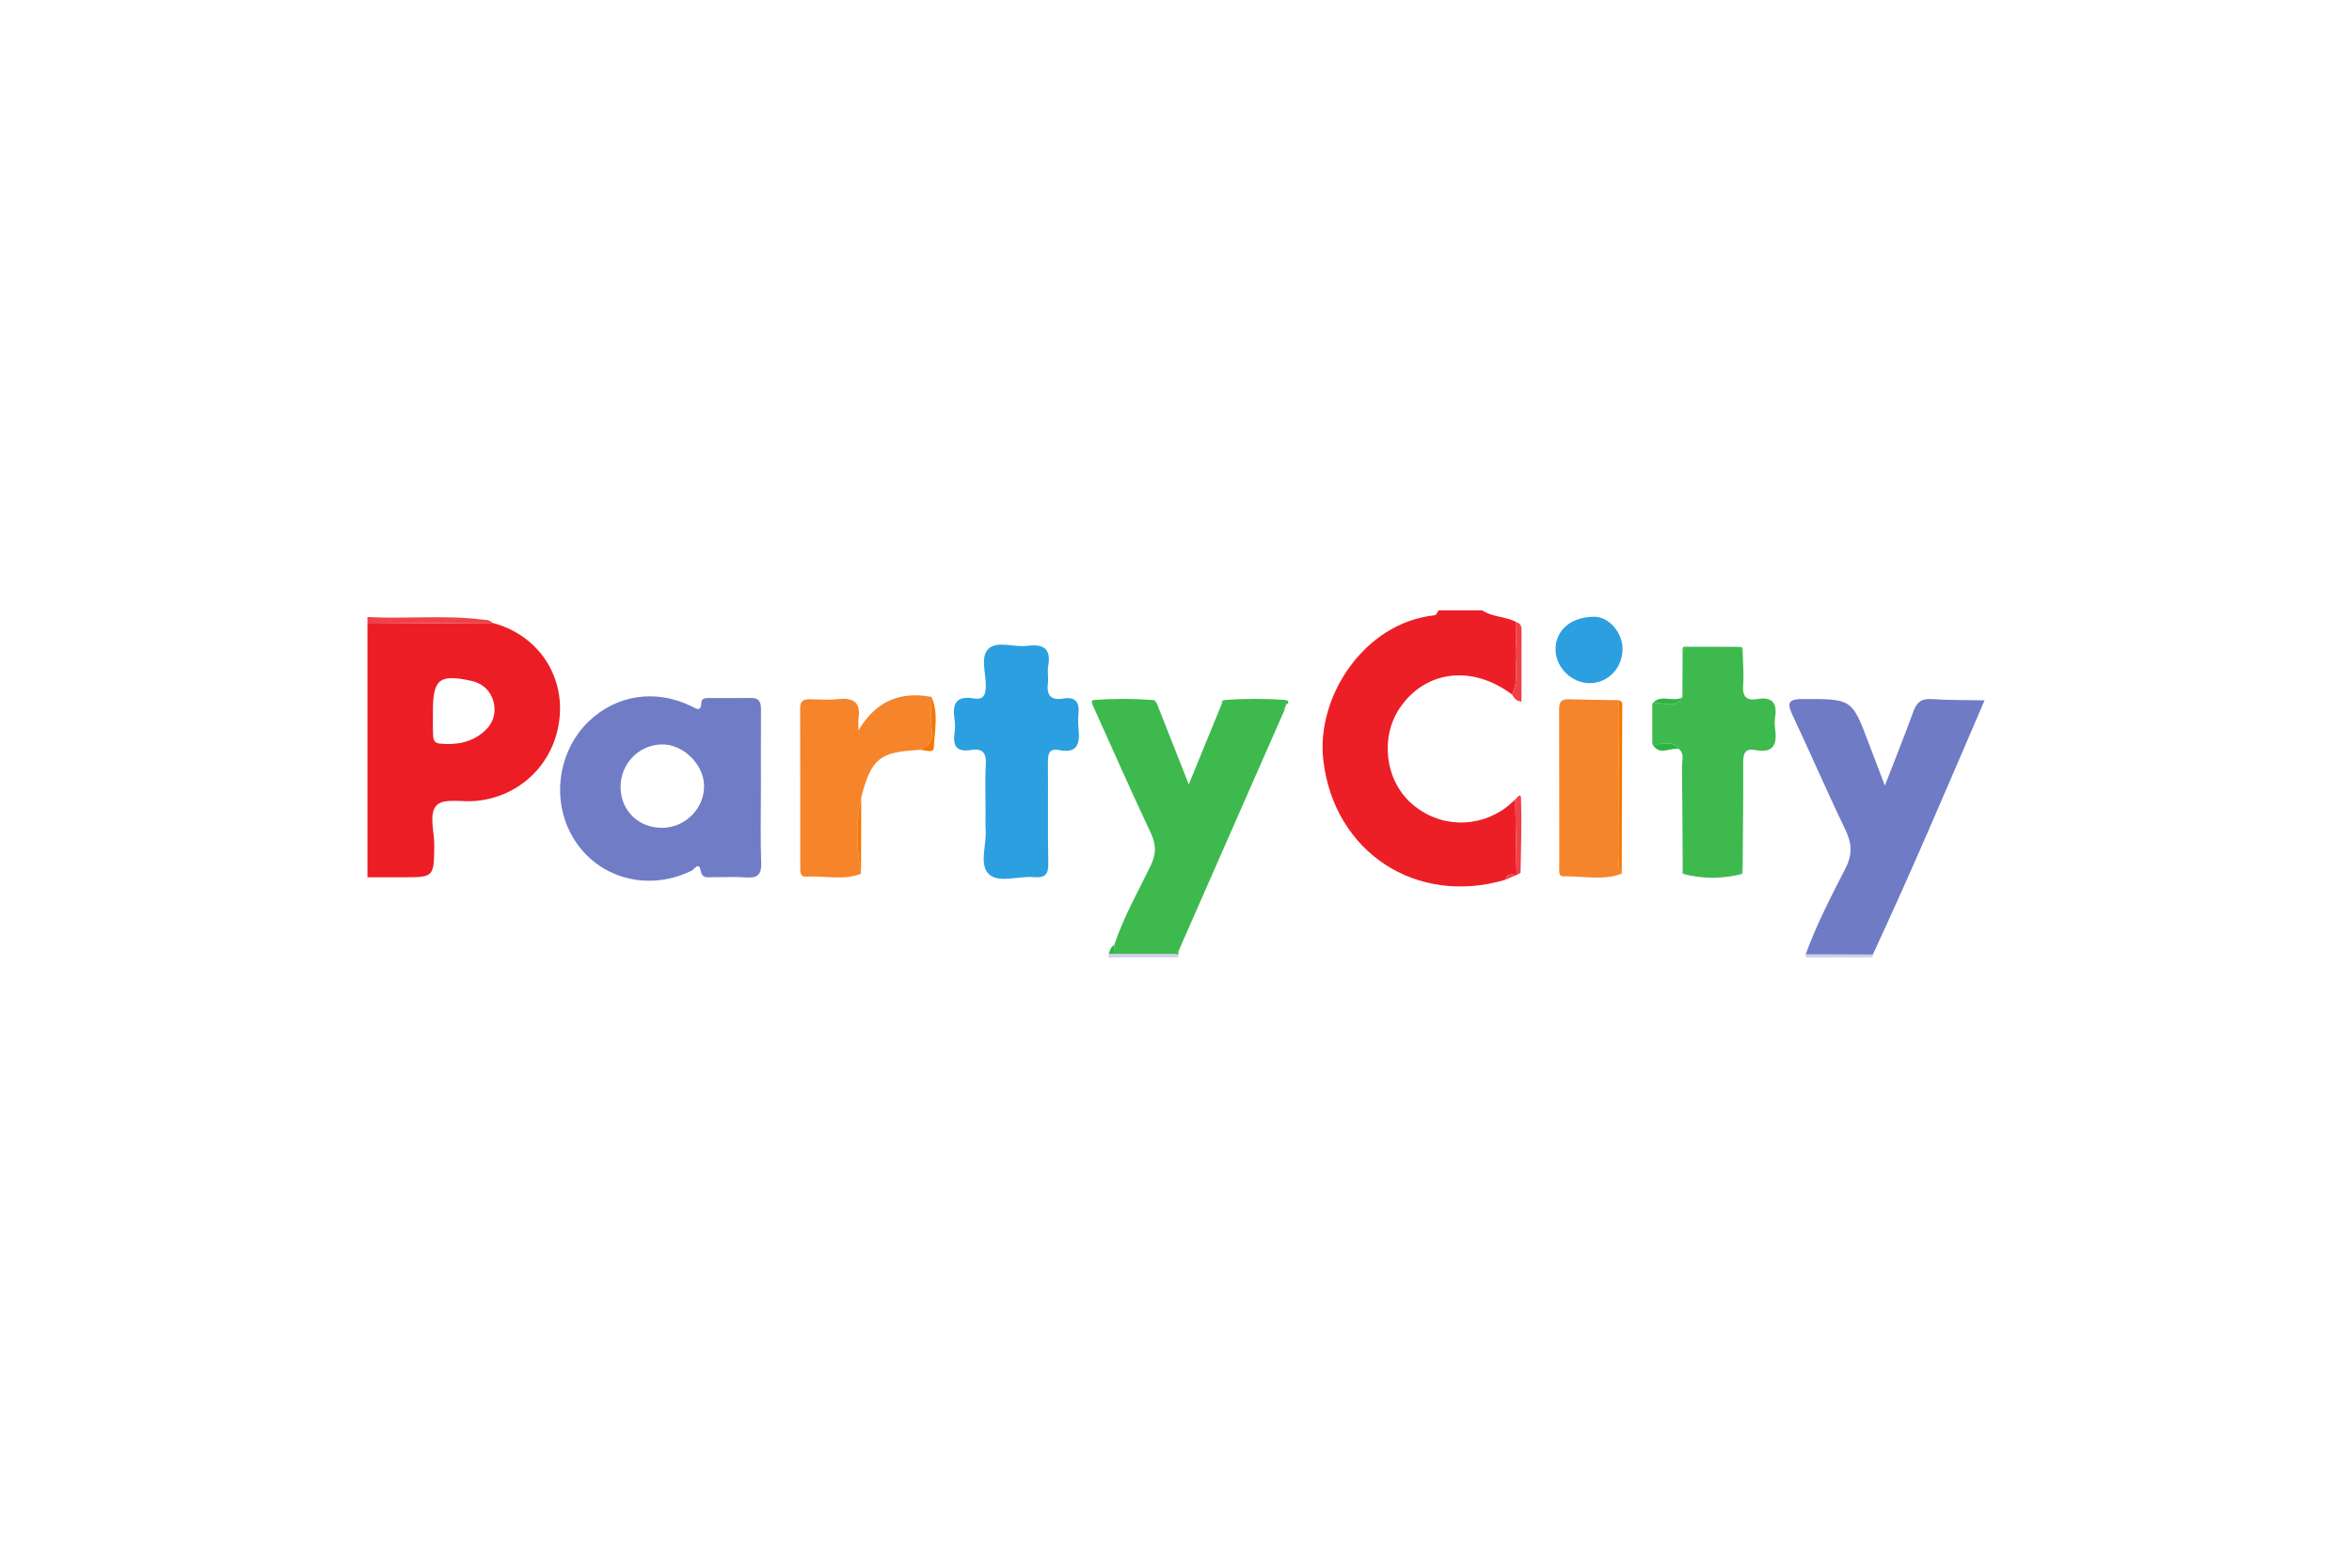 <?xml version="1.0" encoding="utf-8"?>
<!-- Generator: Adobe Illustrator 17.0.0, SVG Export Plug-In . SVG Version: 6.00 Build 0)  -->
<!DOCTYPE svg PUBLIC "-//W3C//DTD SVG 1.1//EN" "http://www.w3.org/Graphics/SVG/1.1/DTD/svg11.dtd">
<svg version="1.1" id="Capa_1" xmlns="http://www.w3.org/2000/svg" xmlns:xlink="http://www.w3.org/1999/xlink" x="0px" y="0px"
	 width="270px" height="180px" viewBox="0 0 270 180" enable-background="new 0 0 270 180" xml:space="preserve">
<g id="hQulHs_1_">
	<g>
		<path fill="#EC1D25" d="M56.525,71.52c4.99,1.284,8.018,5.606,7.748,10.414c-0.305,5.416-4.384,9.581-9.726,10.035
			c-1.515,0.129-3.586-0.337-4.406,0.475c-0.964,0.955-0.271,3.025-0.289,4.609c-0.04,3.674-0.013,3.675-3.651,3.674
			c-1.34,0-2.679-0.001-4.019-0.002c0-9.705,0-19.411,0-29.116C46.964,71.581,51.745,71.55,56.525,71.52z M49.702,81.608
			c0,0.891-0.029,1.784,0.011,2.673c0.022,0.486,0.015,1.024,0.757,1.097c1.895,0.189,3.664-0.112,5.12-1.403
			c1.027-0.911,1.412-2.143,1.042-3.471c-0.35-1.256-1.273-2.052-2.544-2.332C50.454,77.372,49.693,77.981,49.702,81.608z"/>
		<path fill="#EC1E26" d="M170.143,70.078c1.189,0.801,2.695,0.683,3.929,1.355c-0.02,0.954,0.008,1.911-0.069,2.86
			c-0.148,1.815,0.433,3.69-0.435,5.446c-4.538-3.427-9.932-2.785-12.866,1.532c-2.274,3.346-1.737,8.243,1.304,10.96
			c3.17,2.831,7.69,2.907,10.937,0.441c0.353-0.268,0.669-0.586,1.002-0.88c0.05,2.888,0.099,5.777,0.149,8.665
			c0,0-0.026,0.015-0.026,0.015c-0.541-0.1-1.076-0.185-1.261,0.542c-10.229,3.028-19.673-3.163-20.899-13.744
			c-0.835-7.21,4.65-15.771,12.8-16.629c0.169-0.018,0.303-0.368,0.454-0.563C166.823,70.078,168.483,70.078,170.143,70.078z"/>
		<path fill="#EF4148" d="M56.525,71.52c-4.781,0.03-9.561,0.06-14.342,0.09c0-0.255,0-0.511,0-0.766
			c4.368,0.244,8.751-0.244,13.112,0.287C55.727,71.184,56.197,71.134,56.525,71.52z"/>
		<path fill="#CCD0E9" d="M127.234,109.922c0.016-0.14,0.032-0.28,0.048-0.42c0.238,0.003,0.476,0.006,0.714,0.01
			c2.302,0.004,4.603,0.009,6.905,0.013l0.177,0.047l0.182-0.017c0.01,0.122,0.017,0.244,0.019,0.367
			C132.598,109.922,129.916,109.922,127.234,109.922z"/>
		<path fill="#CCD0E9" d="M214.994,109.597c-0.005,0.109-0.014,0.217-0.027,0.325c-2.554,0-5.108,0-7.662,0
			c-0.028-0.115-0.035-0.231-0.021-0.348C209.854,109.581,212.424,109.589,214.994,109.597z"/>
		<path fill="#707CC6" d="M87.349,90.468c0,2.869-0.071,5.74,0.031,8.605c0.05,1.386-0.443,1.775-1.745,1.672
			c-1.267-0.101-2.549-0.006-3.823-0.029c-0.583-0.011-1.204,0.218-1.396-0.801c-0.188-0.997-0.744-0.076-1.036,0.066
			c-5.497,2.674-11.753,0.515-14.17-4.921c-1.817-4.086-0.866-9.076,2.321-12.179c3.187-3.103,7.72-3.807,11.822-1.796
			c0.64,0.314,1.119,0.698,1.172-0.453c0.023-0.497,0.523-0.479,0.9-0.481c1.594-0.009,3.188,0.019,4.781-0.01
			c1.134-0.021,1.155,0.703,1.15,1.529C87.34,84.602,87.349,87.535,87.349,90.468z M76.063,95.049
			c2.657-0.032,4.849-2.299,4.76-4.921c-0.084-2.462-2.483-4.736-4.91-4.654c-2.673,0.091-4.74,2.303-4.672,5.002
			C71.306,93.142,73.353,95.082,76.063,95.049z"/>
		<path fill="#3DB94D" d="M134.901,109.525c-2.302-0.004-4.603-0.009-6.905-0.013c-0.027-0.339-0.055-0.678-0.082-1.017
			c1.062-3.193,2.734-6.112,4.187-9.125c0.634-1.315,0.639-2.378,0.014-3.706c-2.319-4.924-4.51-9.908-6.749-14.87
			c0.117-0.145,0.235-0.289,0.352-0.434c2.16-0.143,4.32-0.162,6.479,0.01c0.201,0.133,0.402,0.265,0.603,0.398
			c1.184,3.001,2.368,6.003,3.667,9.295c1.338-3.267,2.564-6.263,3.791-9.258c0.133-0.144,0.266-0.288,0.398-0.432
			c2.291-0.177,4.583-0.158,6.874-0.01c0.019,0.205,0.038,0.41,0.057,0.615c0.055,0.091,0.036,0.161-0.057,0.212
			c-0.051,0.027-0.144,0.055-0.144,0.082c0.002,0.093,0.035,0.186,0.057,0.279c-4.044,9.199-8.087,18.397-12.131,27.596
			C135.175,109.273,135.038,109.399,134.901,109.525z"/>
		<path fill="#6F7BC5" d="M214.994,109.597c-2.57-0.008-5.14-0.016-7.71-0.024c1.247-3.411,2.911-6.636,4.563-9.855
			c0.819-1.595,0.753-2.882-0.005-4.453c-2.102-4.357-4.014-8.805-6.078-13.181c-0.69-1.464-0.375-1.82,1.21-1.822
			c5.617-0.007,5.616-0.055,7.571,5.13c0.56,1.484,1.128,2.966,1.83,4.809c1.173-3.026,2.263-5.727,3.258-8.464
			c0.378-1.04,0.875-1.55,2.07-1.47c2.032,0.136,4.075,0.106,6.114,0.146C223.625,90.178,219.477,99.961,214.994,109.597z"/>
		<path fill="#2C9FE0" d="M113.142,93.322c0-1.851-0.086-3.707,0.028-5.551c0.085-1.38-0.428-1.88-1.733-1.658
			c-1.545,0.263-2.073-0.415-1.866-1.896c0.079-0.563,0.088-1.159-0.001-1.719c-0.286-1.795,0.317-2.64,2.23-2.304
			c1.147,0.201,1.352-0.459,1.367-1.459c0.022-1.45-0.661-3.331,0.305-4.24c1.028-0.966,2.932-0.144,4.434-0.341
			c1.844-0.241,2.797,0.281,2.422,2.33c-0.113,0.618,0.049,1.282-0.031,1.91c-0.176,1.387,0.278,2.066,1.765,1.812
			c1.344-0.23,1.881,0.375,1.747,1.705c-0.057,0.569-0.058,1.153,0,1.721c0.17,1.686-0.055,2.943-2.26,2.488
			c-1.054-0.217-1.262,0.396-1.253,1.332c0.037,3.893-0.035,7.787,0.043,11.678c0.026,1.283-0.393,1.691-1.63,1.582
			c-1.766-0.157-4.045,0.718-5.182-0.333c-1.166-1.077-0.252-3.382-0.376-5.144C113.104,94.601,113.142,93.96,113.142,93.322z"/>
		<path fill="#3EB94E" d="M189.676,85.402c0-1.532,0-3.064,0-4.596c1.135-0.332,2.575,0.734,3.457-0.754
			c0.008-1.794,0.016-3.588,0.025-5.382c0.122-0.138,0.243-0.276,0.365-0.414c2.038,0.004,4.075,0.008,6.113,0.012
			c0.136,0.138,0.273,0.276,0.409,0.414c0.03,1.336,0.161,2.679,0.061,4.004c-0.097,1.294,0.376,1.792,1.609,1.578
			c1.73-0.3,2.321,0.451,2.063,2.102c-0.068,0.435-0.066,0.899-0.001,1.335c0.27,1.811-0.232,2.82-2.301,2.416
			c-1.131-0.221-1.367,0.389-1.362,1.422c0.02,4.139-0.04,8.279-0.07,12.418c-0.256,0.111-0.297,0.237-0.028,0.385
			c-2.276,0.578-4.55,0.606-6.824-0.012c0.043-0.037,0.129-0.091,0.122-0.109c-0.035-0.089-0.095-0.169-0.146-0.252
			c-0.023-4.001-0.03-8.001-0.084-12.001c-0.009-0.656,0.312-1.409-0.351-1.962C191.905,84.834,190.685,85.654,189.676,85.402z"/>
		<path fill="#F5842B" d="M105.417,86.114c-4.455,0.232-5.388,1.005-6.55,5.427c-0.633,2.926-0.553,5.853-0.027,8.783
			c-2.066,0.803-4.21,0.191-6.313,0.336c-0.625,0.043-0.661-0.48-0.661-0.938c-0.004-6.124,0.008-12.248-0.015-18.373
			c-0.003-0.868,0.393-1.088,1.163-1.064c1.083,0.034,2.178,0.098,3.251-0.015c1.725-0.182,2.568,0.393,2.288,2.22
			c-0.047,0.305-0.007,0.624-0.007,1.377c2.057-3.464,4.876-4.491,8.378-3.85c0.001,1.27-0.118,2.554,0.037,3.804
			C107.126,85.143,106.577,85.785,105.417,86.114z"/>
		<path fill="#F5852C" d="M186.163,100.316c-2.189,0.821-4.449,0.25-6.674,0.304c-0.616,0.015-0.492-0.645-0.492-1.061
			c-0.009-6.06,0.005-12.12-0.018-18.179c-0.003-0.847,0.343-1.117,1.135-1.093c1.91,0.056,3.82,0.074,5.73,0.107
			c0.002,5.971-0.004,11.943,0.018,17.914C185.863,98.981,185.621,99.715,186.163,100.316z"/>
		<path fill="#2C9FE0" d="M186.262,74.462c0.024,2.215-1.647,3.976-3.774,3.977c-2.018,0.001-3.832-1.726-3.913-3.726
			c-0.093-2.299,1.732-3.899,4.449-3.902C184.661,70.81,186.242,72.593,186.262,74.462z"/>
		<path fill="#F47900" d="M186.163,100.316c-0.541-0.601-0.3-1.335-0.302-2.008c-0.021-5.971-0.015-11.943-0.018-17.914
			c0.505,0.16,0.384,0.593,0.383,0.943C186.211,87.663,186.186,93.99,186.163,100.316z"/>
		<path fill="#EF4148" d="M173.568,79.74c0.868-1.756,0.288-3.631,0.435-5.446c0.077-0.949,0.049-1.906,0.069-2.86
			c0.406,0.131,0.596,0.388,0.594,0.836c-0.012,2.755-0.006,5.51-0.006,8.285C174.002,80.495,173.8,80.099,173.568,79.74z"/>
		<path fill="#EF4148" d="M174.094,100.457c-0.05-2.888-0.099-5.777-0.149-8.665c0.209-0.208,0.64-0.822,0.663-0.124
			c0.095,2.834,0.001,5.674-0.052,8.512C174.555,100.275,174.255,100.365,174.094,100.457z"/>
		<path fill="#F47900" d="M98.84,100.324c-0.526-2.929-0.606-5.857,0.027-8.783C98.858,94.469,98.849,97.397,98.84,100.324z"/>
		<path fill="#F47900" d="M105.417,86.114c1.159-0.329,1.709-0.972,1.545-2.292c-0.155-1.25-0.036-2.535-0.037-3.804
			c0.853,1.897,0.355,3.893,0.276,5.821C107.169,86.621,106.036,86.008,105.417,86.114z"/>
		<path fill="#2EB541" d="M193.133,80.052c-0.883,1.488-2.322,0.422-3.457,0.754C190.616,79.583,192.072,80.724,193.133,80.052z"/>
		<path fill="#2EB541" d="M189.676,85.402c1.009,0.251,2.23-0.568,3.057,0.603C191.719,85.78,190.443,86.881,189.676,85.402z"/>
		<path fill="#EF4148" d="M172.807,101.014c0.185-0.727,0.72-0.642,1.261-0.542C173.647,100.653,173.227,100.833,172.807,101.014z"
			/>
		<path fill="#2EB541" d="M127.914,108.495c0.027,0.339,0.055,0.678,0.082,1.017c-0.238-0.003-0.476-0.007-0.714-0.01
			C127.426,109.125,127.518,108.715,127.914,108.495z"/>
		<path fill="#2EB541" d="M147.443,81.551c-0.022-0.093-0.055-0.186-0.057-0.279c0-0.026,0.093-0.054,0.144-0.082
			C147.501,81.311,147.472,81.431,147.443,81.551z"/>
		<path fill="#2EB541" d="M200.044,74.68c-0.136-0.138-0.273-0.276-0.409-0.414C199.937,74.24,200.07,74.382,200.044,74.68z"/>
		<path fill="#2EB541" d="M125.717,80.361c-0.117,0.145-0.235,0.289-0.352,0.434C125.284,80.489,125.388,80.334,125.717,80.361z"/>
		<path fill="#2EB541" d="M147.587,80.979c-0.019-0.205-0.038-0.41-0.057-0.615C148.149,80.513,147.855,80.747,147.587,80.979z"/>
		<path fill="#2EB541" d="M193.522,74.255c-0.122,0.138-0.243,0.276-0.365,0.414C193.131,74.402,193.207,74.223,193.522,74.255z"/>
		<path fill="#2EB541" d="M193.168,99.969c0.051,0.083,0.11,0.163,0.146,0.252c0.007,0.017-0.079,0.072-0.122,0.109
			C193.12,100.213,193.112,100.093,193.168,99.969z"/>
		<path fill="#2EB541" d="M200.016,100.341c-0.269-0.149-0.228-0.275,0.028-0.385C200.034,100.085,200.025,100.213,200.016,100.341z
			"/>
		<path fill="#2EB541" d="M134.901,109.525c0.137-0.126,0.274-0.252,0.411-0.378c-0.017,0.136-0.034,0.272-0.052,0.408
			c0,0-0.182,0.017-0.182,0.017L134.901,109.525z"/>
		<path fill="#2EB541" d="M132.799,80.77c-0.201-0.133-0.402-0.265-0.603-0.398C132.514,80.327,132.68,80.513,132.799,80.77z"/>
		<path fill="#2EB541" d="M140.656,80.374c-0.133,0.144-0.266,0.288-0.398,0.432C140.26,80.542,140.341,80.351,140.656,80.374z"/>
	</g>
</g>
</svg>
